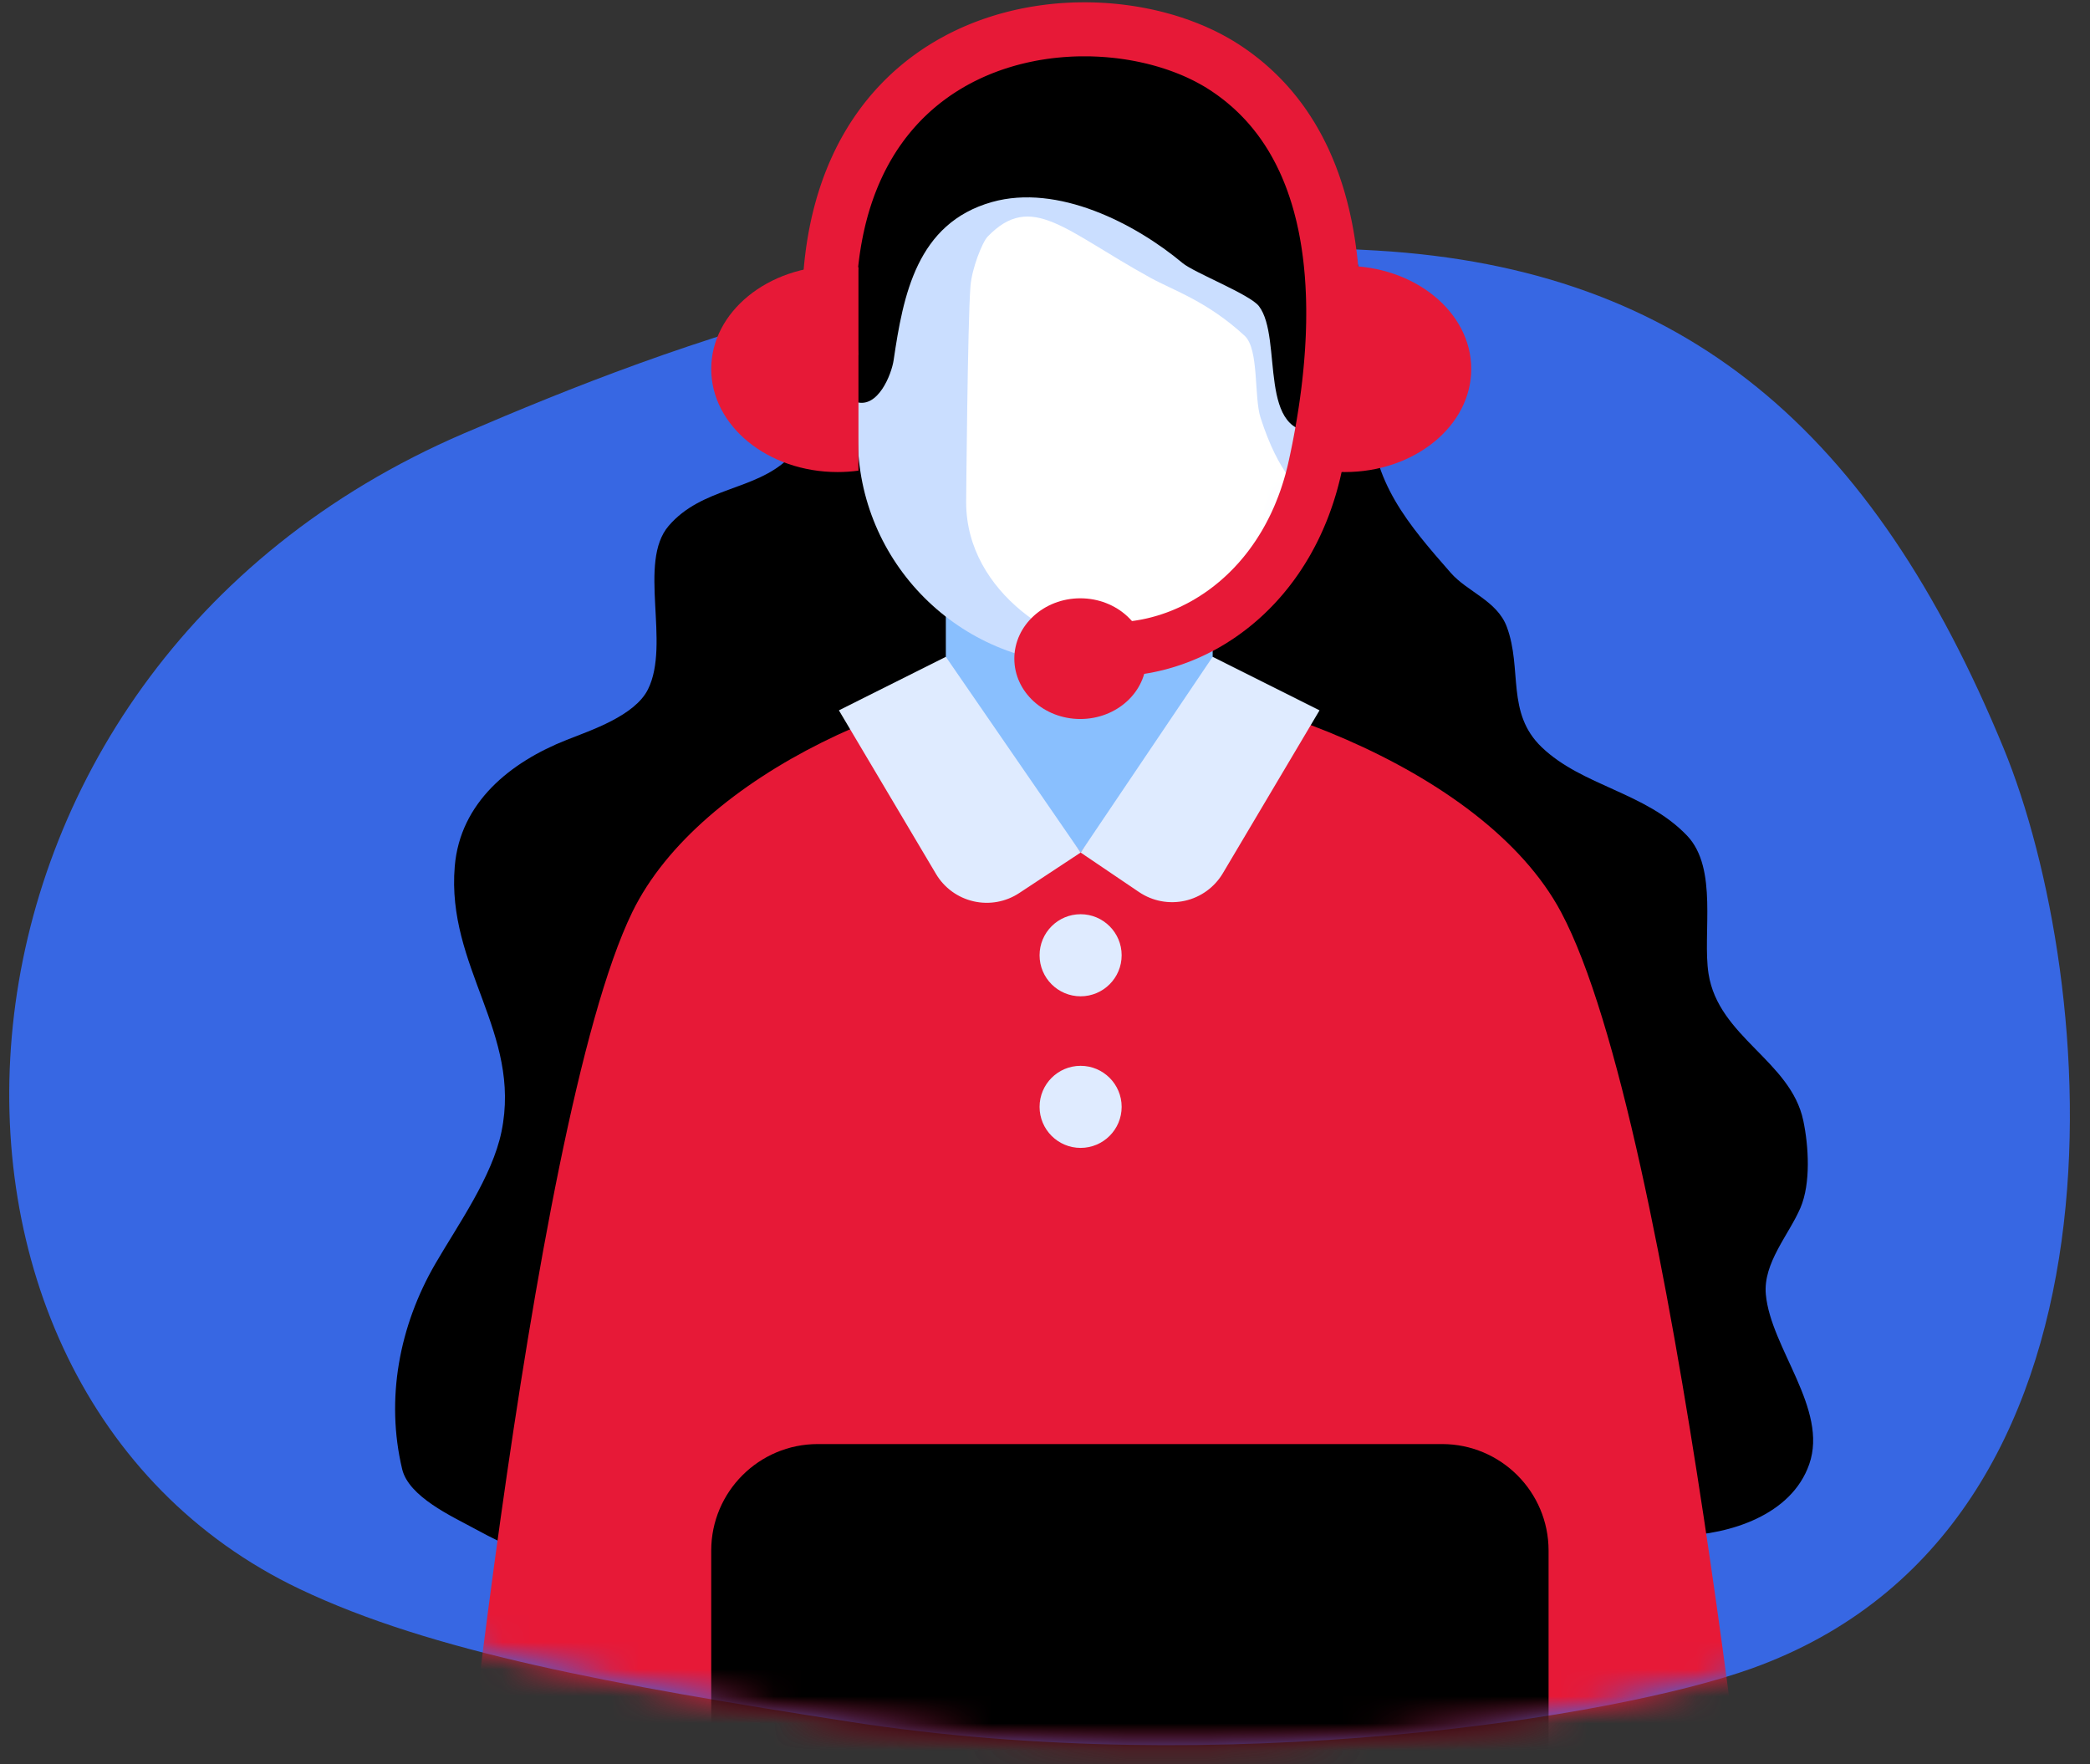 <?xml version="1.0" encoding="UTF-8"?> <svg xmlns="http://www.w3.org/2000/svg" xmlns:xlink="http://www.w3.org/1999/xlink" width="77" height="65" viewBox="0 0 77 65"><rect x="0" y="0" width="77" height="65" fill="#333333" stroke="none"/> <defs> <path id="a" d="M17.106,6.961 C24.832,3.647 36.013,-0.641 50.729,0.231 C62.121,0.907 69.009,6.896 73.813,18.556 C77.307,27.037 79.112,47.238 64.538,52.468 C59.514,54.272 45.058,56.569 31.32,54.434 C22.512,53.064 15.912,51.861 11.042,49.542"></path> <path id="c" d="M17.347,8.576 C17.347,3.956 13.596,0.204 8.975,0.204 C4.355,0.204 0.603,3.956 0.603,8.576 L0.603,12.103 C0.603,16.723 4.355,20.475 8.975,20.475 C13.596,20.475 17.347,16.723 17.347,12.103 L17.347,8.576"></path> </defs> <g fill="none" fill-rule="evenodd"> <path fill="#3767E3" d="M50.729,9.231 C36.013,8.359 24.832,12.647 17.106,15.961 C-3.515,24.807 -4.606,51.093 11.042,58.542 C15.912,60.861 22.512,62.064 31.32,63.434 C45.058,65.569 59.514,63.272 64.538,61.468 C79.112,56.238 77.307,36.037 73.813,27.556 C69.009,15.896 62.121,9.907 50.729,9.231"></path> <g transform="translate(0 9)"> <mask id="b" fill="white"> <use xlink:href="#a"></use> </mask> <path fill="#000000" d="M50.509,6.244 C50.509,8.74 51.911,10.346 53.446,12.101 C54.067,12.811 55.159,13.132 55.516,14.099 C56.092,15.654 55.481,17.266 56.802,18.53 C58.301,19.964 60.622,20.184 62.152,21.783 C63.312,22.996 62.715,25.394 62.946,26.873 C63.31,29.207 65.973,30.08 66.437,32.284 C66.635,33.221 66.718,34.594 66.333,35.496 C65.91,36.486 64.951,37.53 65.057,38.687 C65.237,40.666 67.366,42.91 66.656,44.944 C65.996,46.835 63.709,47.525 61.953,47.581 C58.403,47.693 55.156,47.1 51.651,46.656 C50.487,46.509 48.525,47.596 47.572,47.929 C45.691,48.588 43.501,49.814 41.518,50.026 C36.081,50.607 30.431,49.344 24.988,49.292 C22.037,49.264 19.987,48.682 17.499,47.325 C16.652,46.863 15.06,46.147 14.816,45.123 C14.2,42.536 14.71,39.848 16.039,37.558 C16.87,36.126 18.135,34.351 18.476,32.692 C19.224,29.051 16.443,26.626 16.754,22.92 C16.952,20.557 18.806,19.077 20.879,18.258 C21.784,17.9 23.39,17.368 23.873,16.396 C24.711,14.712 23.486,11.716 24.633,10.376 C25.855,8.948 27.803,9.086 29.045,7.895 C30.053,6.928 29.723,5.482 31.208,4.644 C32.586,3.867 34.609,4.146 35.918,3.268 C36.597,2.812 36.997,0.917 37.217,0.117 L50.509,6.244" mask="url(#b)"></path> <path fill="#E71937" d="M23.296,24.6 C25.785,19.494 33.987,15.94 39.582,15.94 C45.284,15.94 54.634,19.209 57.511,24.6 C61.727,32.498 64.875,63.33 64.875,63.33 L16.482,63.33 C16.482,63.33 19.446,32.498 23.296,24.6" mask="url(#b)"></path> <path fill="#000000" d="M57.053,48.125 C57.053,45.959 55.294,44.201 53.128,44.201 L30.128,44.201 C27.962,44.201 26.203,45.959 26.203,48.125 L26.203,55.974 C26.203,58.14 27.962,59.898 30.128,59.898 L53.128,59.898 C55.294,59.898 57.053,58.14 57.053,55.974 L57.053,48.125" mask="url(#b)"></path> </g> <path fill="#89BFFE" d="M44.679,24.85 L39.813,31.409 L34.847,24.85 L34.846,16.106 L44.679,15.9 C44.679,15.9 44.665,21.659 44.679,24.85"></path> <path fill="#DFEBFF" d="M34.847 24.198L39.813 31.409C39.813 31.409 38.647 32.178 37.549 32.902 37.053 33.229 36.445 33.339 35.866 33.205 35.286 33.072 34.787 32.708 34.484 32.197 33.081 29.832 30.907 26.17 30.907 26.17L34.847 24.198M44.676 24.198L39.813 31.409C39.813 31.409 40.911 32.152 41.965 32.865 42.461 33.2 43.073 33.316 43.657 33.185 44.241 33.054 44.745 32.688 45.051 32.174 46.455 29.808 48.614 26.17 48.614 26.17L44.676 24.198"></path> <path fill="#CADEFF" d="M48.347,12.576 C48.347,7.956 44.596,4.204 39.975,4.204 C35.355,4.204 31.603,7.956 31.603,12.576 L31.603,16.103 C31.603,20.723 35.355,24.475 39.975,24.475 C44.596,24.475 48.347,20.723 48.347,16.103 L48.347,12.576"></path> <g transform="translate(31 4)"> <mask id="d" fill="white"> <use xlink:href="#c"></use> </mask> <path fill="#FFFFFF" d="M9.998,19.921 C15.42,19.897 18.628,15.128 17.168,14.232 C16.898,14.066 16.119,13.492 15.442,11.391 C15.194,10.62 15.391,8.865 14.856,8.371 C13.471,7.094 12.243,6.706 11.388,6.236 C8.217,4.491 7.001,3.049 5.389,4.715 C5.186,4.925 4.807,5.893 4.755,6.532 C4.649,7.835 4.595,14.498 4.595,14.498 C4.595,17.905 8.169,19.929 9.998,19.921" mask="url(#d)"></path> </g> <path fill="#000000" d="M31.54,14.809 C32.348,15.056 32.846,13.793 32.924,13.266 C33.276,10.876 33.776,8.226 36.543,7.444 C38.969,6.759 41.824,8.233 43.568,9.691 C43.991,10.045 46.049,10.845 46.381,11.278 C47.289,12.462 46.275,16.199 48.638,15.881 C50.099,15.684 50.088,13.447 50.115,12.342 C50.178,9.735 50.039,8.332 48.432,6.187 C46.5,3.608 44.099,2.084 41.204,1.8 C39.787,1.661 37.501,1.976 36.119,2.396 C31.672,3.747 31.683,6.831 30.507,9.049 C29.639,10.689 31.54,14.809 31.54,14.809"></path> <path fill="#E71937" d="M31.627 9.846C31.373 9.812 31.116 9.794 30.858 9.794 28.289 9.794 26.203 11.496 26.203 13.593 26.203 15.689 28.289 17.391 30.858 17.391 31.116 17.391 31.373 17.374 31.627 17.339L31.627 9.846M48.78 9.846C49.034 9.812 49.291 9.794 49.549 9.794 52.118 9.794 54.204 11.496 54.204 13.593 54.204 15.689 52.118 17.391 49.549 17.391 49.291 17.391 49.034 17.374 48.78 17.339L48.78 9.846"></path> <polyline fill="#E71937" points="40.06 .085 40.233 .088 40.405 .093 40.576 .101 40.747 .111 40.917 .124 41.086 .139 41.255 .156 41.423 .176 41.59 .198 41.756 .222 41.922 .249 42.086 .278 42.25 .309 42.412 .342 42.573 .378 42.733 .416 42.892 .456 43.05 .499 43.207 .543 43.362 .59 43.516 .639 43.668 .69 43.819 .743 43.968 .799 44.116 .856 44.263 .916 44.407 .977 44.55 1.041 44.691 1.107 44.831 1.175 44.969 1.245 45.104 1.318 45.238 1.392 45.37 1.468 45.5 1.547 45.627 1.627 45.755 1.711 45.881 1.797 46.004 1.884 46.125 1.973 46.244 2.063 46.362 2.155 46.477 2.248 46.59 2.343 46.701 2.44 46.809 2.537 46.916 2.636 47.021 2.737 47.124 2.839 47.224 2.942 47.323 3.046 47.42 3.152 47.514 3.259 47.607 3.367 47.697 3.477 47.786 3.587 47.872 3.699 47.957 3.811 48.04 3.925 48.121 4.04 48.199 4.156 48.276 4.272 48.351 4.39 48.425 4.508 48.496 4.628 48.565 4.748 48.633 4.869 48.699 4.991 48.763 5.114 48.825 5.237 48.886 5.361 48.945 5.486 49.002 5.612 49.057 5.738 49.111 5.865 49.163 5.992 49.214 6.12 49.31 6.378 49.355 6.507 49.399 6.637 49.442 6.768 49.483 6.899 49.523 7.03 49.561 7.162 49.597 7.294 49.633 7.427 49.699 7.693 49.73 7.827 49.788 8.095 49.815 8.229 49.865 8.499 49.888 8.634 49.91 8.769 49.931 8.905 49.95 9.04 49.986 9.312 50.002 9.448 50.03 9.72 50.043 9.856 50.054 9.993 50.065 10.129 50.074 10.265 50.09 10.538 50.102 10.81 50.11 11.082 50.114 11.354 50.115 11.49 50.112 11.896 50.109 12.03 50.101 12.3 50.096 12.434 50.084 12.703 50.068 12.968 50.05 13.233 50.029 13.496 50.006 13.758 49.98 14.018 49.951 14.277 49.921 14.533 49.888 14.787 49.854 15.039 49.817 15.288 49.779 15.535 49.739 15.78 49.698 16.021 49.655 16.26 49.611 16.495 49.566 16.727 49.52 16.956 49.473 17.181 49.424 17.404 49.396 17.529 49.367 17.653 49.336 17.777 49.304 17.9 49.271 18.022 49.237 18.143 49.202 18.262 49.165 18.381 49.128 18.499 49.089 18.616 49.049 18.732 49.008 18.847 48.966 18.962 48.923 19.075 48.879 19.187 48.833 19.298 48.787 19.408 48.74 19.517 48.691 19.625 48.642 19.732 48.591 19.839 48.54 19.944 48.487 20.048 48.434 20.151 48.379 20.253 48.324 20.354 48.268 20.454 48.211 20.553 48.152 20.651 48.093 20.748 48.033 20.844 47.911 21.032 47.848 21.125 47.784 21.217 47.72 21.307 47.655 21.397 47.589 21.485 47.522 21.573 47.455 21.659 47.386 21.744 47.317 21.828 47.247 21.912 47.176 21.994 47.105 22.074 47.033 22.154 46.96 22.233 46.886 22.311 46.812 22.387 46.737 22.463 46.585 22.611 46.508 22.683 46.43 22.754 46.352 22.824 46.273 22.893 46.113 23.027 46.032 23.093 45.951 23.157 45.869 23.22 45.787 23.282 45.704 23.343 45.621 23.403 45.537 23.462 45.452 23.52 45.367 23.576 45.282 23.631 45.196 23.686 45.11 23.739 45.023 23.791 44.936 23.842 44.76 23.94 44.671 23.987 44.582 24.033 44.493 24.078 44.403 24.122 44.313 24.165 44.223 24.206 44.132 24.247 44.041 24.286 43.95 24.324 43.859 24.361 43.767 24.397 43.674 24.431 43.582 24.465 43.489 24.497 43.396 24.528 43.303 24.558 43.21 24.587 43.116 24.614 43.022 24.641 42.928 24.666 42.834 24.69 42.74 24.712 42.645 24.734 42.55 24.754 42.456 24.774 42.361 24.792 42.266 24.808 42.17 24.824 42.075 24.838 41.98 24.851 41.884 24.863 41.789 24.874 41.693 24.884 41.598 24.892 41.502 24.899 41.407 24.905 41.311 24.91 41.216 24.913 41.12 24.915 41.024 24.916 40.929 24.916 40.834 24.914 40.738 24.912 40.643 24.908 40.453 24.896 40.358 24.888 40.263 24.879 40.168 24.869 40.074 24.857 39.98 24.845 39.885 24.831 39.791 24.815 39.704 24.8 38.897 23.647 40.05 22.84 40.124 22.853 40.192 22.864 40.26 22.874 40.396 22.892 40.464 22.899 40.533 22.906 40.601 22.911 40.67 22.916 40.739 22.92 40.809 22.923 40.878 22.925 40.948 22.926 41.017 22.926 41.087 22.925 41.157 22.924 41.227 22.921 41.297 22.918 41.368 22.914 41.438 22.908 41.508 22.902 41.579 22.895 41.649 22.887 41.72 22.878 41.79 22.869 41.861 22.858 41.932 22.846 42.002 22.834 42.073 22.821 42.144 22.806 42.214 22.791 42.285 22.775 42.355 22.758 42.426 22.74 42.496 22.721 42.567 22.701 42.637 22.681 42.777 22.637 42.917 22.589 42.987 22.564 43.056 22.538 43.126 22.511 43.195 22.483 43.264 22.454 43.333 22.424 43.402 22.394 43.471 22.362 43.539 22.33 43.607 22.296 43.675 22.262 43.743 22.227 43.81 22.191 43.878 22.154 43.945 22.116 44.011 22.077 44.078 22.037 44.21 21.955 44.34 21.869 44.405 21.825 44.47 21.78 44.534 21.734 44.598 21.687 44.661 21.639 44.725 21.59 44.787 21.54 44.85 21.489 44.912 21.438 44.973 21.386 45.095 21.278 45.155 21.223 45.215 21.167 45.274 21.11 45.333 21.052 45.392 20.993 45.45 20.933 45.507 20.873 45.621 20.749 45.677 20.685 45.732 20.621 45.787 20.556 45.841 20.49 45.895 20.423 45.948 20.355 46.001 20.286 46.053 20.216 46.155 20.074 46.255 19.928 46.304 19.853 46.352 19.778 46.4 19.702 46.447 19.625 46.494 19.547 46.539 19.468 46.584 19.388 46.629 19.307 46.672 19.225 46.715 19.142 46.799 18.974 46.84 18.888 46.879 18.802 46.919 18.714 46.957 18.626 46.995 18.536 47.031 18.446 47.067 18.355 47.103 18.262 47.137 18.169 47.171 18.075 47.203 17.98 47.235 17.884 47.266 17.787 47.296 17.689 47.325 17.59 47.354 17.49 47.381 17.389 47.407 17.288 47.433 17.185 47.457 17.081 47.481 16.975 47.526 16.768 47.57 16.556 47.614 16.34 47.656 16.122 47.697 15.901 47.737 15.678 47.776 15.452 47.813 15.223 47.849 14.992 47.883 14.76 47.915 14.525 47.946 14.289 47.974 14.051 48 13.811 48.024 13.57 48.046 13.328 48.065 13.086 48.082 12.842 48.096 12.596 48.108 12.353 48.116 12.108 48.122 11.862 48.124 11.617 48.124 11.372 48.12 11.127 48.117 11.004 48.113 10.882 48.108 10.76 48.096 10.517 48.088 10.395 48.08 10.274 48.071 10.153 48.06 10.032 48.049 9.912 48.037 9.792 48.024 9.672 48.01 9.552 47.995 9.433 47.979 9.315 47.962 9.196 47.944 9.078 47.925 8.961 47.905 8.844 47.884 8.728 47.862 8.612 47.839 8.496 47.814 8.381 47.789 8.267 47.763 8.153 47.735 8.04 47.706 7.927 47.677 7.815 47.646 7.704 47.614 7.593 47.581 7.483 47.511 7.265 47.474 7.158 47.437 7.05 47.398 6.944 47.358 6.839 47.316 6.734 47.274 6.63 47.23 6.526 47.185 6.424 47.139 6.322 47.043 6.122 46.993 6.023 46.941 5.925 46.889 5.828 46.835 5.731 46.78 5.636 46.724 5.541 46.666 5.448 46.607 5.355 46.485 5.173 46.421 5.083 46.357 4.994 46.291 4.907 46.223 4.82 46.155 4.734 46.084 4.649 46.013 4.565 45.939 4.482 45.865 4.401 45.788 4.32 45.71 4.24 45.631 4.161 45.55 4.084 45.468 4.007 45.383 3.931 45.297 3.857 45.21 3.783 45.121 3.711 45.03 3.64 44.937 3.569 44.843 3.5 44.746 3.432 44.648 3.365 44.549 3.3 44.453 3.239 44.355 3.18 44.255 3.122 44.153 3.066 44.049 3.01 43.943 2.956 43.834 2.903 43.724 2.851 43.611 2.801 43.497 2.752 43.38 2.705 43.262 2.659 43.143 2.615 43.021 2.572 42.898 2.531 42.773 2.491 42.647 2.453 42.52 2.417 42.391 2.382 42.26 2.349 42.129 2.318 41.996 2.289 41.862 2.261 41.727 2.235 41.591 2.211 41.454 2.189 41.316 2.169 41.177 2.15 41.037 2.134 40.897 2.12 40.756 2.107 40.614 2.097 40.472 2.088 40.329 2.082 40.186 2.077 40.042 2.075 39.898 2.075 39.754 2.076 39.61 2.08 39.465 2.086 39.32 2.095 39.175 2.105 39.031 2.118 38.886 2.132 38.741 2.149 38.597 2.168 38.453 2.19 38.309 2.213 38.165 2.239 38.022 2.268 37.879 2.298 37.737 2.331 37.595 2.366 37.454 2.403 37.314 2.443 37.174 2.485 37.035 2.529 36.896 2.576 36.759 2.625 36.62 2.678 36.554 2.703 36.486 2.731 36.352 2.787 36.285 2.816 36.218 2.846 36.152 2.876 36.085 2.907 36.02 2.939 35.954 2.971 35.889 3.003 35.823 3.037 35.759 3.071 35.694 3.105 35.63 3.141 35.566 3.176 35.44 3.25 35.314 3.326 35.252 3.365 35.128 3.445 35.006 3.527 34.826 3.656 34.767 3.7 34.649 3.79 34.591 3.837 34.533 3.883 34.475 3.931 34.418 3.979 34.362 4.028 34.305 4.077 34.25 4.127 34.194 4.178 34.084 4.282 33.976 4.388 33.87 4.498 33.818 4.553 33.714 4.667 33.663 4.725 33.613 4.783 33.562 4.843 33.513 4.903 33.463 4.964 33.415 5.025 33.366 5.087 33.319 5.15 33.271 5.214 33.225 5.279 33.178 5.344 33.132 5.41 33.042 5.544 32.954 5.682 32.911 5.752 32.869 5.823 32.826 5.894 32.744 6.04 32.703 6.114 32.664 6.189 32.624 6.265 32.585 6.341 32.547 6.419 32.51 6.497 32.473 6.576 32.436 6.656 32.401 6.737 32.365 6.819 32.331 6.901 32.297 6.985 32.264 7.069 32.231 7.154 32.199 7.24 32.168 7.327 32.137 7.415 32.107 7.504 32.049 7.684 32.021 7.776 31.967 7.962 31.942 8.056 31.892 8.248 31.869 8.345 31.846 8.443 31.802 8.643 31.782 8.744 31.762 8.846 31.743 8.949 31.724 9.053 31.707 9.158 31.69 9.264 31.674 9.371 31.659 9.479 31.645 9.588 31.632 9.698 31.619 9.809 31.608 9.921 31.597 10.034 31.587 10.148 31.578 10.263 31.57 10.379 31.562 10.496 31.556 10.614 31.546 10.854 31.542 10.975 31.538 11.221 31.537 11.345 31.539 11.597 31.541 11.725 31.544 11.853 31.548 11.983 31.553 12.114 31.559 12.246 31.566 12.379 31.575 12.512 31.584 12.648 31.594 12.784 31.605 12.921 31.618 13.063 30.715 14.142 29.636 13.239 29.622 13.091 29.61 12.94 29.599 12.79 29.589 12.64 29.58 12.492 29.572 12.345 29.565 12.199 29.559 12.053 29.551 11.765 29.547 11.481 29.547 11.341 29.548 11.201 29.55 11.062 29.553 10.924 29.557 10.787 29.562 10.651 29.568 10.516 29.576 10.381 29.584 10.248 29.593 10.115 29.615 9.853 29.627 9.723 29.641 9.594 29.655 9.466 29.671 9.339 29.687 9.213 29.704 9.088 29.742 8.84 29.763 8.717 29.784 8.596 29.806 8.475 29.83 8.355 29.854 8.236 29.879 8.118 29.905 8.001 29.933 7.884 29.961 7.769 29.99 7.654 30.02 7.54 30.082 7.316 30.115 7.205 30.149 7.094 30.183 6.985 30.255 6.769 30.292 6.663 30.33 6.557 30.369 6.452 30.409 6.348 30.45 6.245 30.491 6.143 30.533 6.041 30.621 5.841 30.711 5.645 30.758 5.548 30.805 5.452 30.853 5.357 30.902 5.263 30.952 5.169 31.002 5.077 31.054 4.985 31.158 4.805 31.212 4.716 31.266 4.628 31.321 4.541 31.377 4.455 31.434 4.369 31.491 4.285 31.607 4.119 31.667 4.037 31.726 3.956 31.787 3.876 31.848 3.797 31.91 3.719 32.036 3.565 32.1 3.49 32.165 3.415 32.295 3.269 32.362 3.197 32.429 3.126 32.496 3.056 32.564 2.986 32.633 2.918 32.771 2.784 32.842 2.718 32.912 2.653 32.984 2.589 33.055 2.526 33.128 2.464 33.2 2.403 33.274 2.342 33.347 2.283 33.422 2.224 33.496 2.166 33.571 2.109 33.647 2.053 33.799 1.943 33.953 1.837 34.03 1.785 34.108 1.734 34.187 1.684 34.265 1.635 34.344 1.586 34.504 1.492 34.584 1.446 34.664 1.401 34.745 1.356 34.907 1.27 34.989 1.228 35.071 1.187 35.153 1.147 35.235 1.108 35.318 1.069 35.401 1.031 35.484 .994 35.567 .958 35.735 .888 35.819 .854 35.905 .82 36.073 .757 36.243 .696 36.413 .639 36.585 .584 36.756 .532 36.929 .484 37.102 .438 37.275 .395 37.449 .355 37.622 .318 37.797 .284 37.971 .252 38.146 .224 38.32 .198 38.495 .175 38.669 .154 38.844 .136 39.018 .121 39.193 .109 39.367 .099 39.541 .091 39.714 .087 39.888 .085 40.06 .085"></polyline> <path fill="#E71937" d="M39.801,22.042 C41.143,22.042 42.233,23.039 42.233,24.266 C42.233,25.493 41.143,26.489 39.801,26.489 C38.459,26.489 37.37,25.493 37.37,24.266 C37.37,23.039 38.459,22.042 39.801,22.042"></path> <path fill="#DFEBFF" d="M39.812 33.681C40.646 33.681 41.324 34.359 41.324 35.193 41.324 36.028 40.646 36.705 39.812 36.705 38.977 36.705 38.3 36.028 38.3 35.193 38.3 34.359 38.977 33.681 39.812 33.681M39.812 39.266C40.646 39.266 41.324 39.944 41.324 40.778 41.324 41.613 40.646 42.29 39.812 42.29 38.977 42.29 38.3 41.613 38.3 40.778 38.3 39.944 38.977 39.266 39.812 39.266"></path> </g> </svg> 